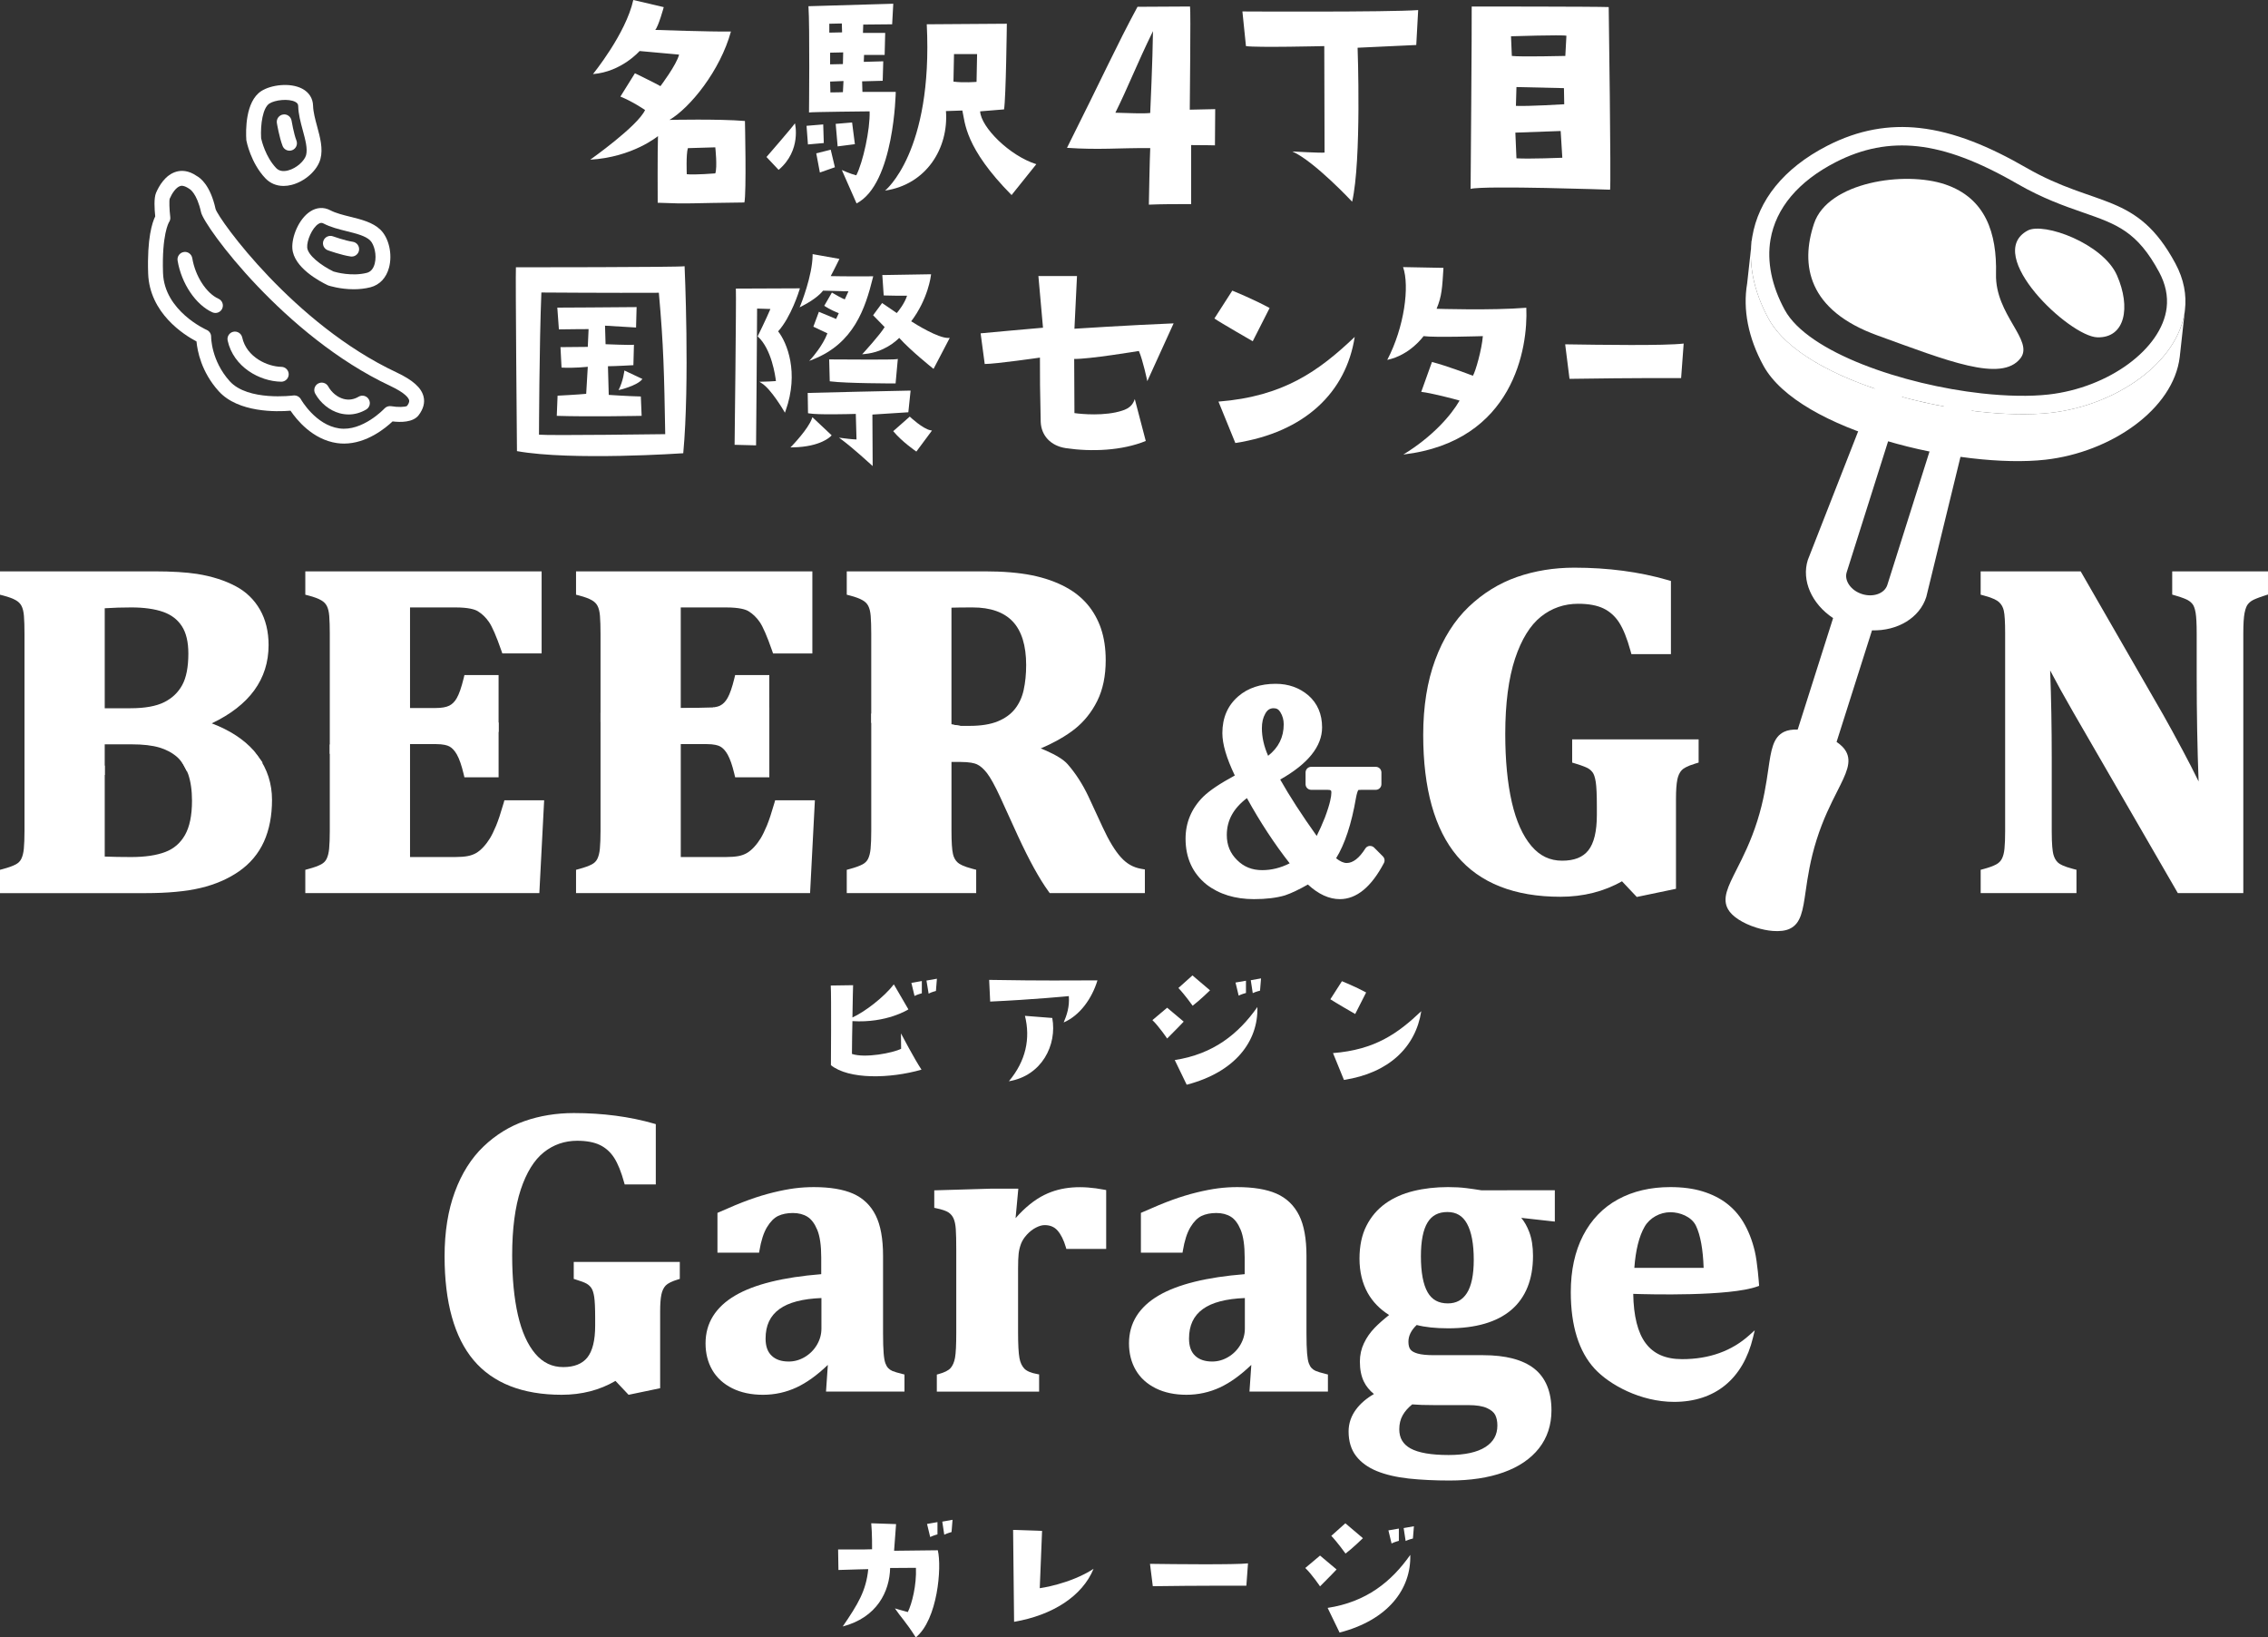 <?xml version="1.0" encoding="UTF-8"?>
<svg id="_レイヤー_1" xmlns="http://www.w3.org/2000/svg" version="1.1" viewBox="0 0 253.697 183.111">
  <rect x="0" y="0" width="253.697" height="183.111" fill="#333333" stroke="none"/>
  <!-- Generator: Adobe Illustrator 29.8.2, SVG Export Plug-In . SVG Version: 2.1.1 Build 3)  -->
  <defs>
    <style>
      .st0 {
        fill: #fff;
      }
    </style>
  </defs>
  <g>
    <path class="st0" d="M175.859,85.28l.37.112c.856.258,1.246.437,1.423.538.221.131.397.298.533.502.094.144.226.44.318,1.037.08.53.12,1.437.12,2.699v.973c0,1.831-.322,3.163-.958,3.962-.621.774-1.578,1.149-2.923,1.149-1.373,0-2.495-.533-3.432-1.634-.974-1.142-1.71-2.787-2.194-4.887-.491-2.139-.739-4.714-.739-7.653,0-3.392.37-6.226,1.096-8.425.718-2.155,1.694-3.736,2.904-4.698,1.195-.952,2.595-1.435,4.157-1.435,1.162,0,2.114.176,2.831.523.706.341,1.288.864,1.738,1.555.47.726.901,1.794,1.279,3.171l.106.382h4.421v-8.181l-.374-.109c-3.157-.914-6.668-1.378-10.434-1.378-2.269,0-4.423.35-6.405,1.04-1.999.696-3.818,1.821-5.41,3.341-1.597,1.527-2.858,3.527-3.749,5.943-.888,2.397-1.338,5.213-1.338,8.372,0,6.005,1.277,10.567,3.794,13.556,2.539,3.019,6.424,4.551,11.545,4.551,2.559,0,4.876-.582,6.896-1.731l1.656,1.754,4.384-.914v-10.074c0-.939.053-1.666.155-2.16.09-.438.256-.787.494-1.038.168-.178.566-.446,1.514-.731l.37-.112v-2.595h-14.145v2.595Z"/>
    <path class="st0" d="M242.982,63.896v2.599l.374.109c.815.238,1.203.413,1.383.515.232.133.416.298.552.488.091.131.219.395.309.915.08.467.12,1.248.12,2.319v4.762c0,4.173.074,8.13.214,11.786-.544-1.117-1.138-2.274-1.771-3.456-.906-1.695-1.643-3.037-2.208-4.032l-9.212-16.004h-11.188v2.608l.386.104c1.018.267,1.466.541,1.663.723.274.253.45.563.538.95.101.438.152,1.291.152,2.533v22.144c0,.805-.024,1.442-.074,1.947-.043.459-.141.84-.291,1.13-.133.259-.331.462-.606.616-.333.184-.797.357-1.384.515l-.382.104v2.607h10.716v-2.611l-.389-.099c-1.043-.27-1.482-.525-1.667-.693-.254-.227-.429-.541-.535-.952-.08-.328-.176-1.038-.176-2.563v-8.244c0-3.351-.058-6.616-.176-9.733.683,1.307,1.557,2.887,2.613,4.72l11.519,19.917.149.259h7.324v-29.037c0-1.042.048-1.813.142-2.293.107-.547.251-.818.35-.949.154-.2.336-.355.557-.475.171-.094.546-.262,1.355-.525l.358-.115v-2.587h-10.714Z"/>
    <path class="st0" d="M211.113,65.418c-.304.957-1.581,1.411-2.819,1.018-.626-.197-1.149-.573-1.472-1.061-.301-.453-.39-.946-.251-1.386l6.503-20.557-2.973-.939-7.879,20.123c-.727,2.295.432,4.919,2.827,6.506l-3.959,12.462c-.626-.013-1.133.07-1.509.251-1.259.592-1.467,2.035-1.784,4.219-.224,1.539-.501,3.456-1.226,5.749-.725,2.293-1.6,4.021-2.304,5.41-.997,1.97-1.658,3.272-.965,4.48.438.786,1.645,1.57,3.146,2.042.643.203,1.277.328,1.853.374.766.059,1.432-.021,1.896-.245,1.261-.59,1.471-2.035,1.786-4.223.224-1.539.502-3.455,1.226-5.746.725-2.295,1.602-4.021,2.304-5.41.997-1.97,1.658-3.271.965-4.479-.197-.352-.546-.699-1.04-1.038l3.962-12.474c2.877.075,5.336-1.41,6.072-3.738l5.117-20.958-2.975-.936-6.501,20.555Z"/>
    <path class="st0" d="M154.692,95.772l-.99-.992c-.136-.133-.325-.189-.512-.178-.192.019-.363.126-.464.288-.682,1.075-1.383,1.621-2.085,1.621-.346,0-.744-.178-1.184-.531.978-1.587,1.725-3.853,2.219-6.735.102-.571.213-.813.259-.893.061-.011.181-.024.398-.024h1.562c.347,0,.63-.283.63-.632v-1.309c0-.349-.283-.632-.63-.632h-7.226c-.347,0-.629.283-.629.632v1.309c0,.349.282.632.629.632h1.834c.422,0,.422.101.422.325,0,.386-.125,1.181-.72,2.768-.309.778-.618,1.467-.92,2.061-1.655-2.317-3.024-4.434-4.082-6.304,3.109-1.754,4.685-3.715,4.685-5.832,0-1.48-.514-2.682-1.528-3.575-1.007-.862-2.24-1.299-3.668-1.299-1.702,0-3.107.47-4.176,1.397-1.183,1.014-1.783,2.399-1.783,4.115,0,1.234.456,2.786,1.392,4.741-1.65.891-2.807,1.669-3.538,2.376-1.306,1.309-1.971,2.887-1.971,4.692,0,2.151.792,3.874,2.352,5.128,1.405,1.082,3.187,1.631,5.301,1.631,1.349,0,2.509-.139,3.453-.416.709-.238,1.575-.646,2.578-1.219,1.173,1.085,2.375,1.635,3.575,1.635,1.863,0,3.52-1.36,4.93-4.04.126-.24.08-.544-.114-.739M144.263,96.546c-.998.507-2.031.763-3.069.763-1.138,0-2.056-.366-2.815-1.128-.773-.757-1.15-1.674-1.15-2.805,0-1.624.736-2.975,2.251-4.122,1.472,2.671,3.08,5.12,4.783,7.292M141.852,84.522c-.462-1.043-.698-2.08-.698-3.082,0-.646.125-1.189.37-1.611l.003-.008c.23-.429.522-.619.944-.619.334,0,.555.128.744.432.256.414.381.859.381,1.362,0,1.443-.571,2.6-1.744,3.527"/>
    <path class="st0" d="M64.177,143.022l.178.054c.613.186,1.045.349,1.279.486.218.13.395.298.528.499.133.205.237.533.306.976.07.462.107,1.261.107,2.371v.843c0,1.634-.296,2.832-.875,3.56-.571.71-1.475,1.072-2.691,1.072-1.251,0-2.275-.488-3.128-1.488-.864-1.016-1.518-2.469-1.944-4.322-.429-1.872-.647-4.119-.647-6.68,0-2.963.325-5.442.963-7.367.632-1.904,1.501-3.306,2.581-4.165,1.074-.854,2.327-1.288,3.728-1.288,1.038,0,1.893.16,2.543.474.643.312,1.178.79,1.586,1.421.422.65.802,1.594,1.133,2.803l.051.184h3.482v-6.741l-.181-.053c-2.717-.787-5.741-1.186-8.991-1.186-1.944,0-3.789.299-5.487.89-1.706.594-3.259,1.554-4.616,2.853-1.363,1.301-2.442,3.008-3.202,5.076-.762,2.058-1.149,4.475-1.149,7.189,0,5.159,1.091,9.069,3.243,11.625,2.162,2.57,5.479,3.872,9.857,3.872,2.24,0,4.261-.522,6.016-1.552l1.466,1.554,3.531-.736v-8.57c0-.83.046-1.474.141-1.914.088-.419.248-.755.477-.998.238-.248.709-.482,1.402-.688l.178-.053v-1.901h-11.863v1.899Z"/>
    <path class="st0" d="M116.831,133.624c-1.104.542-2.187,1.419-3.229,2.603l.306-3.296h-3.077l-6.324.186v1.955l.198.042c.675.141,1.149.304,1.408.483.25.173.43.392.555.672.128.288.211.685.246,1.179.037.517.054,1.307.054,2.415v9.121c0,1.39-.046,2.354-.141,2.863-.088.485-.254.87-.496,1.146-.238.27-.694.499-1.352.677l-.186.05v1.907h11.442v-1.925l-.206-.037c-.685-.123-1.17-.326-1.442-.605-.272-.28-.459-.678-.552-1.19-.102-.542-.154-1.52-.154-2.907v-7.079c0-.741.022-1.314.066-1.703.043-.366.131-.731.264-1.085.126-.341.349-.688.659-1.027.314-.339.655-.605,1.018-.789.354-.181.678-.274.962-.274.613,0,1.085.198,1.445.605.379.429.696,1.061.935,1.879l.051.181h4.456v-6.584l-.202-.038c-2.515-.486-4.76-.386-6.706.578"/>
    <path class="st0" d="M147.181,153.316c-.186-.082-.338-.187-.466-.322-.122-.128-.227-.309-.312-.536-.086-.232-.152-.608-.195-1.12-.045-.523-.067-1.278-.067-2.243v-8.655c0-1.911-.275-3.434-.824-4.528-.557-1.114-1.408-1.93-2.53-2.426-1.104-.486-2.581-.731-4.396-.731-.707,0-1.418.045-2.119.134-.699.09-1.504.243-2.39.459-.883.216-1.792.491-2.701.819-.902.325-2.05.797-3.411,1.405l-.149.067v4.451h4.656l.034-.21c.187-1.133.474-2.024.856-2.653.371-.611.787-1.03,1.237-1.246.459-.219,1.016-.33,1.656-.33.631,0,1.176.141,1.621.416.44.274.81.765,1.098,1.459.298.717.45,1.755.45,3.088v1.877c-4.255.338-7.487,1.138-9.609,2.379-2.211,1.293-3.331,3.095-3.331,5.354,0,1.122.253,2.127.754,2.989.502.867,1.256,1.554,2.239,2.042.97.482,2.125.725,3.429.725,1.317,0,2.581-.277,3.754-.822,1.134-.526,2.311-1.373,3.503-2.517l.003.002-.205,2.981h8.775v-1.911l-.19-.048c-.576-.142-.97-.261-1.168-.35M134.553,146.391c1.013-.736,2.594-1.15,4.696-1.23v3.424c0,.63-.168,1.238-.498,1.803-.333.568-.789,1.027-1.357,1.366-.562.336-1.168.507-1.8.507-.818,0-1.461-.219-1.914-.651-.456-.435-.677-1.061-.677-1.915,0-1.467.507-2.549,1.549-3.304"/>
    <path class="st0" d="M99.815,153.316c-.184-.082-.339-.19-.462-.322-.125-.131-.23-.31-.314-.536-.088-.237-.155-.614-.195-1.12-.045-.523-.067-1.278-.067-2.243v-8.655c0-1.911-.278-3.434-.826-4.528-.555-1.114-1.406-1.93-2.53-2.426-1.102-.486-2.579-.731-4.396-.731-.706,0-1.416.045-2.119.134-.698.09-1.503.243-2.391.459-.883.216-1.792.491-2.699.819-.909.326-2.056.8-3.413,1.405l-.149.067v4.451h4.658l.034-.21c.187-1.133.474-2.024.856-2.653.371-.611.787-1.03,1.237-1.246.458-.219,1.014-.33,1.655-.33.63,0,1.176.141,1.622.418.438.272.808.763,1.098,1.458.298.714.448,1.754.448,3.088v1.877c-4.255.338-7.487,1.138-9.609,2.379-2.211,1.293-3.331,3.095-3.331,5.354,0,1.118.253,2.125.755,2.989.506.869,1.258,1.555,2.239,2.042.97.482,2.123.725,3.427.725,1.317,0,2.583-.277,3.755-.822,1.131-.526,2.309-1.373,3.501-2.517l.003.002-.205,2.981h8.777v-1.911l-.19-.048c-.574-.142-.968-.261-1.17-.35M87.188,146.391c1.013-.736,2.594-1.15,4.696-1.23v3.424c0,.632-.168,1.24-.499,1.803-.333.568-.789,1.027-1.357,1.366-.562.336-1.166.507-1.799.507-.829,0-1.456-.213-1.915-.651-.456-.435-.677-1.061-.677-1.915,0-1.467.507-2.547,1.551-3.304"/>
    <path class="st0" d="M164.006,132.868c-.584-.075-1.269-.114-2.029-.114-1.373,0-2.674.147-3.866.44-1.202.294-2.263.768-3.149,1.405-.894.642-1.608,1.483-2.12,2.498-.51,1.01-.77,2.24-.77,3.653,0,1.458.31,2.749.917,3.84.557.992,1.362,1.821,2.395,2.469-.643.51-1.184.99-1.611,1.429-.499.514-.903,1.093-1.2,1.719-.304.637-.458,1.33-.458,2.063,0,.874.15,1.627.448,2.24.248.512.626.976,1.122,1.387-.831.48-1.498,1.053-1.986,1.704-.562.75-.846,1.584-.846,2.48,0,1.104.283,2.031.838,2.749.549.714,1.334,1.282,2.333,1.688.981.398,2.175.678,3.551.829,1.368.147,2.909.222,4.58.222,2.311,0,4.341-.307,6.032-.914,1.706-.61,3.039-1.515,3.962-2.69.926-1.181,1.397-2.607,1.397-4.237,0-2.098-.653-3.672-1.939-4.682-1.267-.99-3.187-1.494-5.703-1.494h-5.504c-.787,0-1.399-.061-1.816-.179-.392-.11-.666-.264-.814-.456-.149-.19-.224-.483-.224-.867,0-.667.304-1.282.925-1.874.933.245,2.119.371,3.53.371,3.077,0,5.452-.693,7.053-2.058,1.611-1.376,2.427-3.411,2.427-6.05,0-1.034-.142-1.933-.426-2.674-.24-.63-.539-1.157-.89-1.57l3.757.418v-3.504l-8.221.003c-.55-.09-1.115-.17-1.695-.245M164.854,140.883c0,1.675-.259,2.93-.77,3.727-.496.774-1.194,1.15-2.13,1.15-1.038,0-1.778-.406-2.258-1.24-.501-.866-.754-2.224-.754-4.035,0-1.706.251-2.979.751-3.786.48-.778,1.205-1.157,2.218-1.157.99,0,1.706.426,2.187,1.302.501.91.755,2.271.755,4.039M156.522,159.836c0-.592.128-1.117.381-1.563.243-.435.602-.845,1.066-1.218.61.054,1.434.08,2.453.08h3.818c.909,0,1.613.112,2.093.333.462.211.773.472.923.771.158.317.24.714.24,1.176,0,1.042-.438,1.829-1.338,2.408-.923.592-2.309.893-4.114.893-1.944,0-3.379-.248-4.263-.734-.846-.469-1.259-1.17-1.259-2.146"/>
    <path class="st0" d="M196.596,143.861l.176-.064-.013-.187c-.006-.101-.176-2.461-.472-3.693-.288-1.219-.722-2.32-1.296-3.269-.486-.808-1.112-1.507-1.859-2.079-.746-.57-1.648-1.019-2.687-1.338-1.034-.317-2.25-.477-3.613-.477-2.207,0-4.173.461-5.844,1.373-1.68.914-2.995,2.279-3.911,4.056-.909,1.765-1.37,3.891-1.37,6.317,0,3.762.899,6.645,2.672,8.57,1.645,1.784,5.127,3.703,8.887,3.703,4.578,0,7.714-2.565,8.831-7.223l.189-.786-.6.541c-1.978,1.786-4.508,2.69-7.522,2.69-1.858,0-3.197-.587-4.093-1.797-.874-1.174-1.338-3.026-1.379-5.504,1.707.059,10.818.301,13.903-.834M190.569,141.787h-7.753c.147-1.995.536-3.549,1.158-4.618.57-.974,1.701-1.605,2.883-1.605,1.024,0,2.354.477,2.855,1.522.494,1.032.784,2.613.856,4.701"/>
    <path class="st0" d="M79.87,79.63c-.944.014-1.883.04-2.821.069h1.96c.322,0,.598-.03.861-.069"/>
    <path class="st0" d="M79.01,80.218h-1.963l-.016-1.038c.943-.029,1.885-.056,2.832-.069l.083,1.034c-.285.042-.587.074-.936.074"/>
    <path class="st0" d="M105.914,81.695h1.45c-.483-.086-.966-.157-1.45-.237v.237Z"/>
    <path class="st0" d="M107.364,82.215h-1.97v-1.371l1.181.195c.293.046.587.091.88.146l-.091,1.03Z"/>
    <path class="st0" d="M30.044,72.147c0-1.518-.325-2.853-.965-3.971-.646-1.123-1.552-2-2.69-2.605-1.221-.656-2.68-1.122-4.338-1.387-1.238-.19-2.84-.288-4.764-.288H0v2.611l.389.101c.598.157,1.069.333,1.395.523.282.165.485.368.619.624.146.275.237.656.275,1.13.043.536.061,1.197.061,1.983v15.127l.44.069c2.432.389,5.053.582,8.013.597l.522.002v-3.423h3.039c1.226,0,2.253.117,3.055.35.776.226,1.451.586,2.006,1.069.328.286.616.682.907,1.242l.16.307.347-.032c2.221-.198,4.602-.451,7.274-.776l.882-.107-.65-.893c-.099-.144-.198-.288-.318-.424-1.134-1.288-2.722-2.322-4.73-3.082,4.219-2.007,6.357-4.946,6.357-8.746M21.069,73.094c0,1.507-.232,2.693-.691,3.525-.458.829-1.109,1.45-1.995,1.899-.893.454-2.165.686-3.783.686h-2.885v-11.182c.963-.062,1.959-.093,2.963-.093,1.432,0,2.64.17,3.589.506.906.325,1.581.84,2.067,1.578.488.736.735,1.773.735,3.08"/>
    <path class="st0" d="M34.15,66.506l.389.102c.598.157,1.069.333,1.394.523.282.163.486.366.621.624.146.275.237.656.275,1.128.04.536.061,1.197.061,1.983v13.441l2.663-.365c5.071-.694,10.314-1.413,15.759-2.045l.459-.053v-6.352h-3.821l-.096.397c-.243.992-.498,1.723-.755,2.171-.229.406-.506.686-.842.854-.35.174-.866.264-1.531.264h-2.861v-11.249h5.061c1.507,0,2.202.23,2.52.424.48.293.901.699,1.25,1.206.363.525.824,1.591,1.373,3.167l.12.349h4.396v-9.18h-26.434v2.61Z"/>
    <path class="st0" d="M82.138,75.888c-.243.992-.498,1.723-.754,2.17-.232.41-.509.69-.843.856-.171.085-.416.152-.749.202l.086,1.034c1.757-.027,3.607-.022,5.648.016l.528.01v-4.684h-3.821l-.096.397Z"/>
    <path class="st0" d="M64.435,66.506l.389.102c.598.157,1.069.333,1.392.523.283.163.488.366.622.624.146.275.237.656.274,1.128.042.536.062,1.197.062,1.983v9.881l.558-.042c3.155-.232,6.295-.397,9.33-.488l-.016-1.038h-.898v-11.249h5.06c1.509,0,2.203.23,2.522.424.48.293.901.699,1.25,1.206.363.53.826,1.595,1.373,3.167l.12.349h4.396v-9.18h-26.434v2.61Z"/>
    <path class="st0" d="M123.16,70.3c-.352-1.022-.862-1.93-1.514-2.701-.656-.771-1.464-1.419-2.402-1.923-1.104-.603-2.397-1.056-3.847-1.347-1.434-.286-3.194-.434-5.236-.434h-15.443v2.611l.389.102c.598.157,1.069.333,1.392.523.283.163.488.366.622.624.144.275.237.656.274,1.128.042.536.062,1.197.062,1.983v9.972l.467.048c2.499.259,5.084.613,7.901,1.085l.606.101v-14.115c.526-.019,1.32-.027,2.371-.027,1.992,0,3.501.531,4.488,1.578.992,1.056,1.496,2.695,1.496,4.866,0,1.008-.094,1.952-.283,2.807-.179.808-.507,1.517-.976,2.107-.461.582-1.101,1.046-1.903,1.376-.819.341-1.89.512-3.179.512h-1.085l-.091,1.03c2.736.491,5.594,1.122,8.495,1.874l.648.168v-.546c1.562-.675,2.843-1.407,3.813-2.176,1.053-.838,1.901-1.901,2.522-3.159.623-1.259.938-2.784.938-4.531,0-1.328-.178-2.517-.528-3.536"/>
    <path class="st0" d="M28.681,84.331l-.302.037c-2.663.323-5.032.576-7.242.774l-.768.067.446.866c.083.155.17.31.232.49.286.819.43,1.826.43,2.989,0,1.639-.269,2.935-.798,3.848-.523.901-1.237,1.514-2.183,1.874-.982.376-2.267.568-3.819.568-1.098,0-2.091-.019-2.962-.054v-10.167l-.518-.003c-2.906-.013-5.474-.203-7.855-.581l-.602-.096v7.991c0,.798-.026,1.466-.074,1.986-.046.469-.144.854-.293,1.146-.128.253-.325.448-.602.597-.328.176-.794.346-1.389.506l-.382.104v2.607h16.289c2.471,0,4.541-.194,6.149-.578,1.632-.387,3.079-1.013,4.296-1.858,1.242-.861,2.181-1.978,2.791-3.322.598-1.323.903-2.895.903-4.669,0-1.813-.528-3.455-1.568-4.874l-.179-.246Z"/>
    <path class="st0" d="M56.315,89.872c-.298,1.035-.574,1.871-.824,2.475-.248.592-.482,1.067-.694,1.414-.208.341-.454.667-.733.97-.261.282-.533.509-.811.67-.274.157-.589.269-.939.336-.373.07-.85.106-1.414.106h-5.034v-12.631h2.861c.882,0,1.331.147,1.552.269.31.171.592.478.834.91.269.483.518,1.2.741,2.133l.096.4h3.823v-6.127l-.579.067c-3.535.41-6.981.856-10.35,1.309l-.018.002c-1.826.246-3.631.493-5.412.738l-2.523.346v9.674c0,.798-.026,1.466-.074,1.986-.046.469-.144.854-.291,1.144-.131.256-.328.451-.603.598-.328.176-.794.346-1.387.506l-.384.104v2.607h26.179l.538-10.383h-4.445l-.107.378Z"/>
    <path class="st0" d="M86.6,89.872c-.298,1.035-.574,1.871-.824,2.475-.248.592-.482,1.067-.694,1.414-.208.341-.454.667-.733.97-.261.282-.533.509-.811.67-.274.157-.589.27-.939.336-.373.07-.85.106-1.414.106h-5.034v-12.631h2.861c.882,0,1.331.147,1.552.269.31.171.592.478.834.91.269.483.518,1.2.741,2.133l.096.4h3.823v-7.789l-.51-.01c-1.88-.027-8.437.051-8.505.053h-.01c-3.05.091-6.205.258-9.375.491l-.482.035v13.228c0,.798-.026,1.466-.074,1.986-.046.469-.144.854-.291,1.144-.131.256-.328.451-.603.598-.326.174-.792.344-1.387.506l-.384.106v2.605h26.179l.538-10.383h-4.445l-.107.378Z"/>
    <path class="st0" d="M127.635,97.157c-.867-.152-1.595-.563-2.226-1.259h-.002c-.666-.728-1.357-1.859-2.051-3.362l-1.615-3.487c-.646-1.362-1.426-2.568-2.317-3.587-1.81-2.075-10.031-3.93-11.977-4.279l-1.448-.238c-2.84-.474-5.447-.83-7.967-1.093l-.574-.058v13.138c0,.798-.026,1.466-.074,1.986-.046.47-.144.854-.29,1.144-.133.256-.33.451-.605.598-.326.174-.792.346-1.387.506l-.384.106v2.605h14.478v-2.61l-.387-.101c-1.042-.27-1.487-.531-1.677-.704-.266-.237-.44-.549-.533-.958-.11-.475-.166-1.339-.166-2.571v-7.724h.965c1.07,0,1.611.142,1.872.261.374.17.752.498,1.123.973.397.51.894,1.407,1.474,2.661l1.997,4.379c1.253,2.714,2.4,4.792,3.405,6.18l.155.214h10.641v-2.645l-.43-.075Z"/>
    <path class="st0" d="M72.157,12.303s-1.379-.95-2.76-1.502l1.626-2.61s2.394,1.166,2.853,1.442c0,0,1.811-2.392,2.086-3.527l-4.418-.4s-2.026,2.331-5.216,2.578c0,0,3.683-4.511,4.511-8.284l3.407.797s-.584,2.149-.952,2.547c0,0,6.106.214,8.468.182-1.197,4.357-4.539,8.5-6.872,9.882,0,0,5.524-.125,8.439.122,0,0,.182,8.039-.062,9.113-6.136.061-6.074.184-9.697.03,0,0-.03-6.044.032-7.455,0,0-2.823,2.362-7.58,2.639,0,0,5.309-3.744,6.136-5.554M76.821,19.483c.89.093,3.191-.093,3.191-.093.246-.706,0-2.914,0-2.914l-3.067.091c-.216.706-.123,2.915-.123,2.915"/>
    <path class="st0" d="M88.922,13.79s.766,3.016-1.826,5.207l-1.357-1.44s2.84-3.267,3.183-3.767M100.198,10.274s-.155,10.295-4.384,12.473l-1.648-3.733s.965.437,1.618.592c.746-1.463,1.555-5.101,1.491-7.154,0,0-6.468.062-6.78.125,0,0,.094-9.673-.062-11.882l9.487-.278-.125,2.301-3.234.03-.032.933h2.488l-.062,2.458h-2.303l-.03.778,2.178-.062-.062,2.178-2.302.062.034,1.181h3.73ZM92.149,15.996l-1.773.157-.157-2.083,1.866-.155.064,2.082ZM92.924,16.744l.467,1.96-1.68.59-.405-2.146,1.618-.405ZM92.765,3.65l1.431-.03-.03-.995-1.4.03v.995ZM92.858,7.196l1.43-.03.03-1.307-1.461.032v1.306ZM94.352,9.061l-1.494.062.03,1.213c.717,0,1.4-.03,1.4-.03l.064-1.245ZM93.698,16.371l-.218-2.519,1.835-.155.312,2.426-1.93.248ZM115.922,18.361l-2.768,3.453c-5.258-5.319-5.196-8.117-5.506-9.455l-1.834.062c.309,4.136-2.178,8.212-6.813,8.895,0,0,5.381-4.261,4.666-18.6l8.957-.062s-.094,8.242-.312,9.58l-2.674.218c.093,1.773,3.296,4.976,6.284,5.909M109.296,6.045h-2.581l-.062,3.079c1.058.155,2.583.032,2.583.032l.061-3.111Z"/>
    <path class="st0" d="M119.352,16.534c3.959-7.887,5.562-11.474,7.889-15.774l5.876-.032c.093.68-.03,10.423-.03,11.538l2.845-.062-.029,4.051s-1.207-.03-2.661-.03v6.6c-1.795,0-3.279,0-4.731.062,0,0,.091-5.178.154-6.324-3.65-.03-5.599.218-9.311-.03M124.766,12.605c1.637.032,2.875.123,3.896.032,0,0,.277-5.97.31-9.157-1.887,3.867-2.693,6.063-4.207,9.125"/>
    <path class="st0" d="M158.636,1.125l-.214,3.907-6.562.306s.458,12.578-.611,17.219c0,0-4.215-4.519-6.687-5.618,0,0,3.207.184,3.603.122l-.032-11.906s-7.602.184-8.761,0l-.397-3.875s16.334.09,19.661-.154"/>
    <path class="st0" d="M164.501,21.121s.15-18.744.122-20.393c0,0,13.921,0,15.326.062,0,0,.275,19.752.154,20.424,0,0-14.012-.488-15.601-.093M169.02,4.056l.093,2.199c.914.122,5.983,0,5.983,0l.122-2.259c-.458-.123-6.197.061-6.197.061M174.759,17.641l-.184-2.991-5.068.182.122,2.871c1.405.091,5.13-.062,5.13-.062M174.974,11.658l-.032-1.802-5.312-.122-.061,2.106c1.466.061,5.405-.182,5.405-.182"/>
    <path class="st0" d="M57.828,50.45s-.178-19.579-.118-20.558c0,0,18.244,0,18.868-.118,0,0,.592,12.964-.15,20.913,0,0-12.487.861-18.6-.237M60.291,48.61c1.216.118,14.121-.058,14.121-.058-.118-6.735-.179-9.879-.714-15.812-5.22.03-13.14-.029-13.14-.029-.237,5.783-.267,15.899-.267,15.899M65.571,44.042l.178-3.026s-1.573.178-2.936.09l-.118-2.285s2.135-.029,3.055-.029l.09-1.987s-1.751,0-3.323.03l-.176-2.434s6.613-.03,8.869-.059l-.061,2.285s-3.114-.179-3.471-.208l.061,2.075s2.847.118,3.173.059l-.061,2.285s-2.074.118-2.847.118l.09,3.205s2.135.147,3.589.178l.09,2.165s-5.904.118-9.493,0l.09-2.255s2.343-.118,3.203-.208M69.844,41.432c1.067.506,2.016.949,2.016.949-.562.773-2.669,1.246-2.669,1.246.534-1.038.653-2.195.653-2.195"/>
    <path class="st0" d="M87.043,37.051c1.448-1.59,2.352-4.533,2.39-4.659l.043-.147-7.047.029h-.122l.008.123c.056.757-.139,17.068-.142,17.232l-.002.114,2.4.062.003-.115c.026-1.317.107-13.831.115-15.182l1.488.048c-.474,1.122-1.381,2.965-1.391,2.986l-.037.075.062.058c1.496,1.398,1.914,4.343,1.984,4.94-.326.037-1.152.061-1.48.069l-.37.008.31.202c1.021.664,2.41,3.026,2.423,3.05l.123.211.082-.23c1.522-4.275.147-7.62-.843-8.871"/>
    <path class="st0" d="M92.815,42.638l.096.013c1.733.227,7.111.23,7.165.23h.104l.25-2.743-.149.029c-.35.07-5.004.048-7.413.027l-.117-.002.064,2.445Z"/>
    <path class="st0" d="M89.717,34.232c1.59-.819,2.203-1.531,2.352-1.73l2.839.078c-.098.237-.298.659-.413.901-.314-.11-1.054-.536-1.341-.707l-.098-.059-.854,1.479.088.061c.51.349,1.254.656,1.536.768l-.302.648-1.813-.757-.109-.048-.621,1.669,1.573.744c-.523,1.384-1.704,2.711-1.715,2.725l-.323.358.45-.178c4.527-1.792,5.82-5.66,6.676-9.143l.034-.141h-.144c-.037,0-3.131.021-4.612-.022.182-.325.382-.725.664-1.29l.314-.634-3-.536v.134c-.027,2.298-1.323,5.501-1.335,5.535l-.118.285.274-.141Z"/>
    <path class="st0" d="M101.84,46.658l-.075-.07-1.847,1.627.07.086c.885,1.058,2.363,2.093,2.426,2.136l.088.064,1.747-2.352-.178-.034c-.846-.163-2.219-1.445-2.232-1.458"/>
    <path class="st0" d="M106.052,37.792c-1.155,0-3.595-1.522-4.125-1.861,1.904-2.509,2.205-5.108,2.206-5.133l.014-.128-5.332.088h-.12l.155,2.279.101.006c.459.026,2.013.029,2.512.029-.285.88-.943,1.693-1.151,1.936l-1.549-1.058-.091-.061-1.007,1.366,1.291,1.323c-.533.875-2.296,2.802-2.315,2.821l-.2.219.296-.029c2.136-.2,3.498-1.445,3.848-1.802,1.325,1.466,3.709,3.36,3.733,3.379l.109.086,1.723-3.296.088-.166h-.189Z"/>
    <path class="st0" d="M90.816,46.818c-.414,1.163-2.187,3-2.205,3.019l-.192.198.277-.006c3.13-.058,4.211-1.218,4.256-1.267l.075-.083-2.154-2.026-.058.165Z"/>
    <path class="st0" d="M101.51,46.111l.096-.005.253-2.424h-.126c-.848,0-11.164.254-11.268.258l-.114.003.032,2.171v.093l.093.019c.997.182,4.552.08,5.253.062l.08,2.859c-.435-.005-1.512-.144-1.523-.147l-.434-.054.349.259c1.213.902,3.202,2.72,3.221,2.739l.194.176-.03-5.759,3.925-.251Z"/>
    <path class="st0" d="M110.15,40.708l-.459-3.431s6.178-.571,6.978-.629l-.514-5.776h4.317l-.286,5.89s6.149-.4,11.094-.6l-2.944,6.463s-.485-2.346-.944-3.375c0,0-5.69.942-7.234.886l.029,6.061s2.458.373,4.632-.085c.944-.229,1.773-.429,2.117-1.487l1.229,4.69c-2.658,1.085-6.063,1.229-8.949.8-1.688-.258-2.746-1.402-2.803-2.946-.086-3.717-.086-4.748-.086-7.178,0,0-4.946.715-6.175.715"/>
    <path class="st0" d="M140.129,38.162s-3.632-2.087-4.288-2.544l2.002-3.117s2.346.944,4.175,1.944l-1.888,3.717ZM136.297,44.911c7.264-.571,11.21-3.403,15.241-7.234-.97,6.205-5.576,10.666-13.353,11.866l-1.888-4.632Z"/>
    <path class="st0" d="M155.177,40.25c1.914-3.659,2.515-8.236,1.771-10.38l4.517.086c-.141,2.202-.17,3.146-.77,4.575,0,0,6.176.2,10.037-.114.2,4.46-1.402,14.955-13.756,16.414,3.232-1.973,5.32-4.347,6.292-6.034-.571-.171-3.202-.858-4.29-.973l1.202-3.346c1.717.458,3.975,1.315,4.575,1.544.286-.429,1.002-2.946,1.115-4.432,0,0-5.404.171-6.632,0,0,0-1.488,2.117-4.061,2.659"/>
    <path class="st0" d="M175.08,38.506c3.917.058,11.11.171,13.255-.086l-.286,3.861s-5.106-.029-12.484.086l-.485-3.861Z"/>
    <path class="st0" d="M103.078,119.621c-3.538,1.019-8.13,1.11-10.132-.501,0,0,.056-7.759-.018-8.908l2.499-.037s-.054,1.778-.075,3.61c1.391-.629,3.557-2.296,4.632-3.703l1.629,2.797s-2.407,1.555-6.261,1.314c-.018,1.075-.054,2.371-.054,3.669,1.464.499,4.594-.112,5.501-.574l-.019-1.723s1.518,2.891,2.298,4.056M103.115,111.081s-.501.131-.816.298l-.352-1.463,1.168-.205v1.37ZM103.634,109.657l1.168-.205-.11,1.37s-.483.114-.816.298l-.242-1.463Z"/>
    <path class="st0" d="M110.761,112.008l-.114-2.426c6.669.11,8.412.054,12.114.054-.611,2.019-1.963,3.928-3.778,4.706.352-.834.667-1.743.576-2.946,0,0-3.965.39-8.799.611M112.852,120.919c1.909-2.279,2.427-4.78,1.798-7.317l3.056.24c.554,3.021-1.168,6.464-4.855,7.077"/>
    <path class="st0" d="M128.907,114.083l1.65-1.389,1.851,1.555s-1.056,1.112-1.851,1.89c0,0-.909-1.352-1.65-2.056M140.65,112.62c.11,3.816-2.48,7.279-7.908,8.685l-1.335-2.759c4.335-.667,7.132-2.927,9.242-5.927M133.389,109.083l1.963,1.667s-1.111,1.091-1.944,1.722c0,0-.87-1.224-1.592-1.983l1.573-1.407ZM139.373,111.046s-.501.13-.816.296l-.352-1.464,1.168-.203v1.371ZM139.909,109.619l1.149-.203-.112,1.371s-.48.11-.814.277l-.222-1.445Z"/>
    <path class="st0" d="M151.591,113.398s-2.351-1.352-2.778-1.65l1.296-2.019s1.52.613,2.706,1.259l-1.224,2.41ZM149.109,117.768c4.706-.37,7.261-2.205,9.874-4.685-.632,4.019-3.613,6.909-8.65,7.687l-1.224-3.002Z"/>
    <path class="st0" d="M93.787,175.573l-.037-2.298s3.371.019,3.799-.019c0,0,.018-1.76-.093-2.907l2.778.093s-.149,2.093-.222,2.981c.611-.018,2.575-.018,4.89-.056.462,1.909-.018,7.762-2.462,9.745-1.168-1.834-1.65-2.224-2.335-3.242,0,0,.869.259,1.445.408.464-.946.982-2.983.907-4.946l-2.888.019c-.058,2.629-1.466,5.536-5.3,6.538,1.704-2.499,2.613-3.983,2.853-6.41,0,0-1.76.038-3.335.094M103.699,170.424l1.166-.205v1.371s-.482.13-.815.296l-.352-1.463ZM106.44,171.33s-.482.131-.816.298l-.221-1.462,1.147-.205-.11,1.37Z"/>
    <path class="st0" d="M116.305,177.611s3.371-.446,6.02-2.168c-1.258,3.056-4.575,5.186-8.89,5.927,0,0-.11-9.778-.11-10.279l3.24.11-.259,6.41Z"/>
    <path class="st0" d="M128.637,174.886c2.536.038,9.577.112,10.964-.054l-.184,2.499s-5.687-.018-10.466.056l-.314-2.501Z"/>
    <path class="st0" d="M146.009,175.35l1.65-1.389,1.851,1.555s-1.056,1.112-1.851,1.89c0,0-.909-1.352-1.65-2.056M157.752,173.887c.11,3.816-2.48,7.279-7.908,8.685l-1.335-2.759c4.335-.667,7.132-2.927,9.242-5.927M150.491,170.35l1.963,1.667s-1.111,1.091-1.944,1.722c0,0-.87-1.224-1.592-1.983l1.573-1.406ZM156.475,172.313s-.501.13-.816.296l-.352-1.464,1.168-.203v1.371ZM157.011,170.886l1.149-.203-.112,1.371s-.48.11-.814.277l-.222-1.445Z"/>
  </g>
  <path class="st0" d="M214.51,16.363c3.261.36,6.799,1.69,11.132,4.186,2.861,1.646,5.26,2.482,7.376,3.218,3.771,1.312,6.048,2.104,8.508,6.674.71,1.322.99,2.659.834,3.978-.55,4.594-6.477,8.945-13.212,9.7-2.064.23-4.651.187-7.485-.125-8.733-.965-19.419-4.565-22.022-9.335-1.461-2.68-2.013-5.4-1.594-7.866.598-3.522,3.12-6.516,7.292-8.657,3.005-1.542,6.005-2.122,9.172-1.773M214.735,14.315c-3.427-.379-6.824.184-10.338,1.987-4.941,2.538-7.701,6.14-8.383,10.145-.498,2.936.12,6.088,1.816,9.199,3.048,5.586,14.279,9.365,23.605,10.396,2.943.325,5.695.376,7.941.125,7.298-.819,14.324-5.621,15.03-11.503.198-1.667-.11-3.423-1.066-5.199-4.325-8.036-8.829-6.188-16.672-10.703-4.157-2.394-8.065-4.019-11.934-4.447"/>
  <path class="st0" d="M226.806,25.786c1.8-.976,8.441,1.453,10.001,5.013,1.562,3.562.922,7.008-2.197,6.925-3.119-.083-12.794-9.231-7.804-11.938"/>
  <path class="st0" d="M226.012,40.06c1.536-1.992-2.853-4.85-2.739-9.412.112-4.56-1.149-8.479-5.669-10.021-4.522-1.541-13.132-.277-14.687,4.373-1.555,4.65-.68,9.698,7.088,12.511,7.768,2.811,13.878,5.311,16.008,2.549"/>
  <path class="st0" d="M195.436,31.69c-.499,2.936.12,6.09,1.816,9.199,4.01,7.349,22.178,11.57,31.546,10.521,7.298-.819,14.324-5.621,15.028-11.502l.579-5.245c-.704,5.882-7.73,10.684-15.028,11.502-9.369,1.051-27.536-3.171-31.546-10.521-1.696-3.109-2.315-6.261-1.816-9.197l-.579,5.244Z"/>
  <path class="st0" d="M38.477,49.607c-.251,0-.507-.018-.766-.053-2.749-.389-4.539-2.626-5.215-3.626-1.527.131-5.845.238-8.031-2.179-1.954-2.163-2.389-4.519-2.485-5.565-1.381-.726-5.263-3.157-5.408-7.617-.128-3.92.456-5.688.792-6.368-.088-.827-.16-2.05.093-2.639.314-.734,1.029-2.018,2.28-2.365.514-.146,1.323-.173,2.263.48.41.218,1.531,1.038,2.117,3.709.379,1.178,8.74,12.863,20.229,18.257,1.824.858,2.789,1.717,3.032,2.709.168.682-.018,1.379-.547,2.079-.622.822-2.034.808-2.919.698-.782.741-2.891,2.48-5.434,2.48M32.925,44.218c.299,0,.581.163.728.429.018.029,1.637,2.885,4.293,3.261,2.603.379,5.037-2.197,5.061-2.226.192-.206.478-.302.755-.256.709.125,1.571.106,1.775-.035.288-.387.24-.581.224-.643-.05-.205-.357-.771-2.123-1.6-11.802-5.543-20.795-17.809-21.147-19.406-.466-2.133-1.266-2.594-1.274-2.599-.651-.451-.941-.368-1.035-.346-.493.138-.942.822-1.197,1.418-.07.222-.043,1.19.061,2.058.026.202-.024.406-.141.574-.038.066-.81,1.41-.67,5.668.139,4.269,4.834,6.356,4.882,6.376.309.134.509.442.501.779,0,.024-.01,2.647,2.082,4.964,2.035,2.251,7.061,1.597,7.116,1.592.037-.005.075-.008.11-.008"/>
  <path class="st0" d="M31.719,20.794c-.8,0-1.507-.296-2.048-.87-1.618-1.714-2.086-4.091-2.106-4.191-.006-.034-.011-.069-.013-.102-.062-.984-.125-4.277,1.672-5.444,1.078-.701,3.223-.981,4.58-.267.763.402,1.194,1.078,1.216,1.906.018.699.238,1.517.453,2.307.333,1.23.678,2.499.371,3.642-.339,1.275-1.728,2.523-3.229,2.903-.307.078-.608.117-.896.117M29.209,15.466c.069.307.502,2.079,1.672,3.317.312.33.76.427,1.326.282.994-.25,1.867-1.107,2.032-1.719.19-.712-.083-1.714-.371-2.778-.24-.885-.49-1.802-.51-2.701-.005-.182-.062-.334-.328-.475-.741-.387-2.261-.224-2.899.189-.727.472-1.013,2.301-.922,3.885"/>
  <path class="st0" d="M39.565,32.348c-1.531,0-2.752-.395-2.823-.418-.032-.011-.066-.024-.096-.04-.888-.424-3.797-1.971-3.944-4.107-.086-1.282.71-3.293,1.995-4.13.722-.472,1.518-.522,2.256-.134.619.323,1.442.526,2.237.723,1.235.306,2.512.622,3.362,1.445.949.918,1.365,2.739.966,4.235-.309,1.158-1.051,1.941-2.09,2.207-.635.16-1.274.219-1.864.219M37.309,30.364c.301.091,2.056.568,3.711.152.442-.112.741-.454.893-1.022.262-.989-.061-2.17-.515-2.613-.528-.509-1.538-.758-2.607-1.024-.891-.221-1.811-.448-2.608-.866-.166-.085-.325-.109-.576.056-.702.456-1.296,1.866-1.245,2.623.059.864,1.517,2.002,2.947,2.695"/>
  <path class="st0" d="M24.099,35c-.114,0-.232-.024-.343-.074-1.864-.84-3.463-3.219-3.89-5.783-.074-.453.232-.882.685-.957.442-.086.882.232.957.685.334,2.015,1.567,3.923,2.933,4.539.419.189.605.682.416,1.099-.139.309-.443.49-.758.49"/>
  <path class="st0" d="M31.462,42.686h-.011c-2.419-.034-5.338-1.655-5.984-4.596-.099-.448.186-.893.634-.99.445-.094.893.186.992.634.49,2.235,2.858,3.269,4.381,3.29.459.006.826.382.821.842-.006.456-.378.821-.832.821"/>
  <path class="st0" d="M38.991,46.349c-.331,0-.666-.045-.999-.134-1.112-.302-2.135-1.122-2.731-2.192-.224-.4-.08-.907.322-1.131.398-.218.906-.082,1.131.322.382.686,1.024,1.208,1.714,1.397.579.154,1.141.074,1.688-.246.395-.237.907-.101,1.138.296.234.395.101.906-.296,1.138-.624.366-1.291.552-1.966.552"/>
  <path class="st0" d="M32.385,16.852c-.333,0-.648-.202-.774-.531-.37-.954-.627-2.493-.639-2.559-.075-.453.232-.88.685-.955.437-.086.882.232.957.683.002.014.24,1.437.546,2.231.166.429-.046.909-.475,1.075-.098.038-.2.056-.299.056"/>
  <path class="st0" d="M39.339,28.69c-.038,0-.078-.003-.118-.008-1.011-.144-2.48-.667-2.541-.69-.434-.154-.658-.63-.504-1.062.157-.434.637-.654,1.064-.502.013.005,1.371.49,2.215.608.454.064.771.486.707.941-.059.414-.414.714-.822.714"/>
</svg>